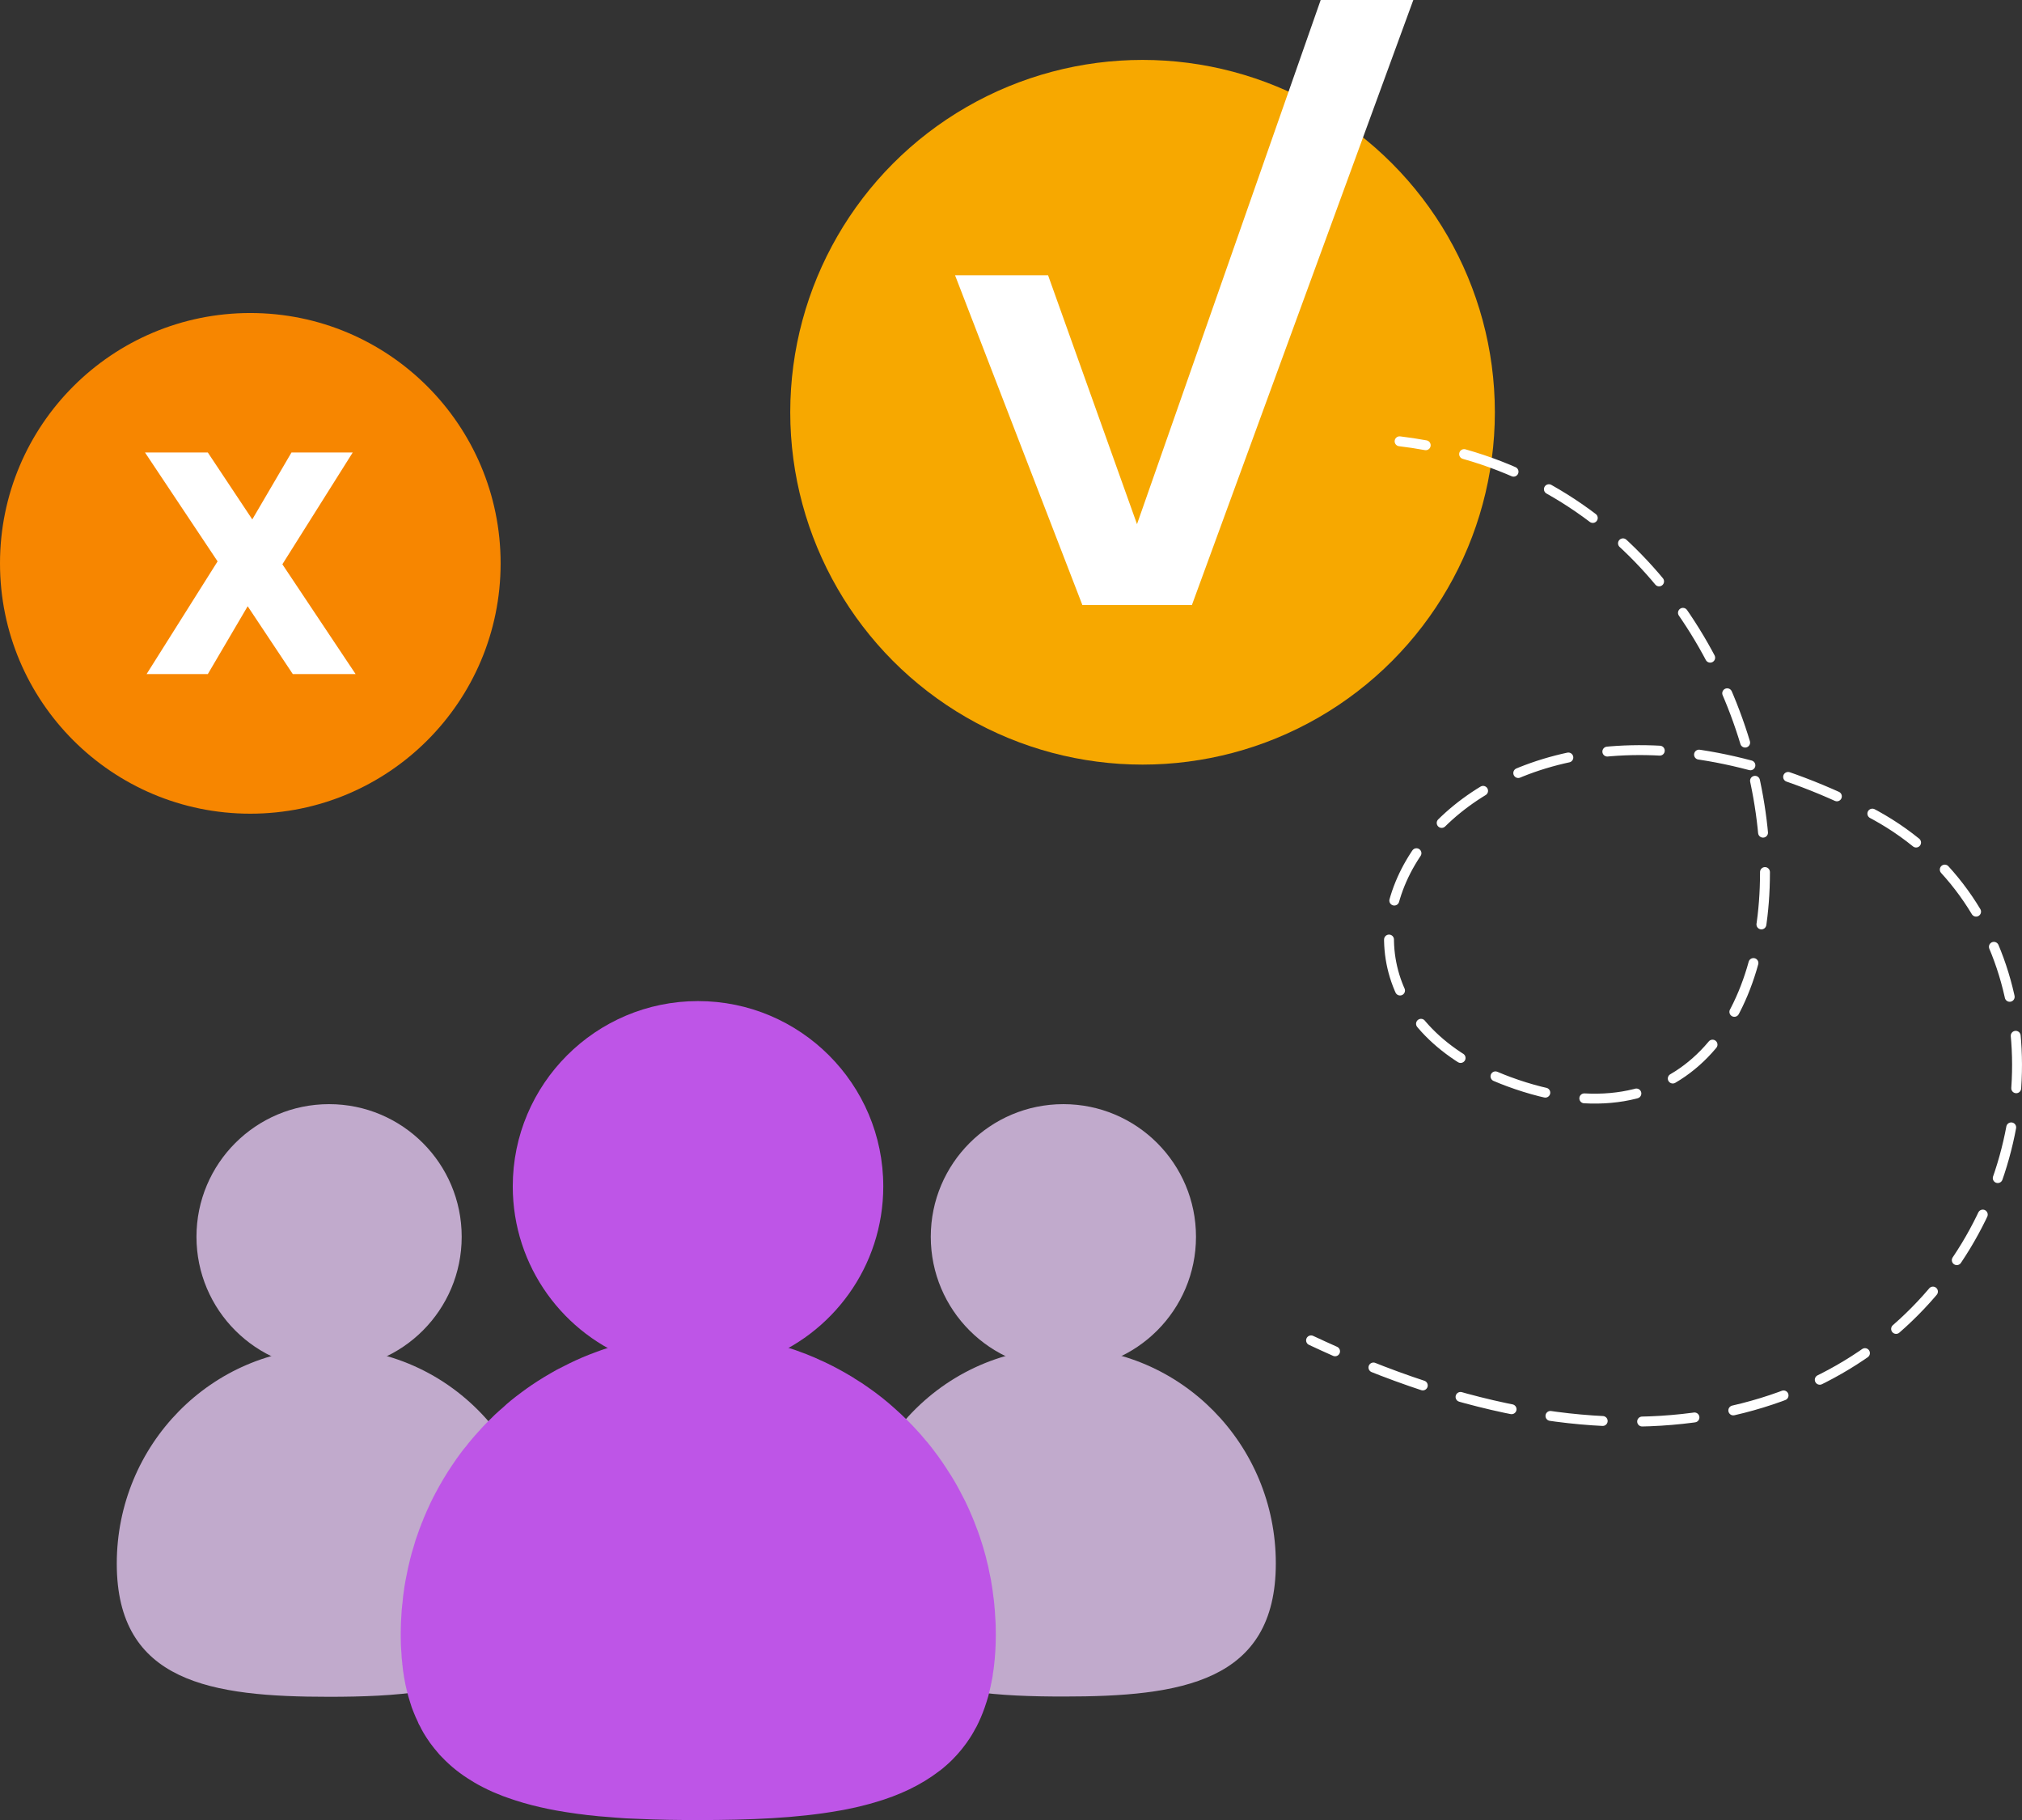 <svg xmlns="http://www.w3.org/2000/svg" id="Calque_2" viewBox="0 0 153.24 137.94"><rect x="0" y="0" width="153.24" height="137.94" fill="#333333" stroke="none"/><defs><style>.cls-1{fill:#be55e7;}.cls-1,.cls-2,.cls-3,.cls-4,.cls-5{stroke-width:0px;}.cls-6{stroke-dasharray:0 0 3.98 2.99;}.cls-6,.cls-7{fill:none;stroke:#fff;stroke-linecap:round;stroke-miterlimit:10;stroke-width:.75px;}.cls-2{fill:#c1aacc;}.cls-3{fill:#fff;}.cls-4{fill:#f7a800;}.cls-5{fill:#f78600;}</style></defs><g id="Calque_1-2"><circle class="cls-4" cx="86.59" cy="31.24" r="26.7"></circle><circle class="cls-5" cx="18.97" cy="42.69" r="18.97"></circle><circle class="cls-2" cx="24.94" cy="93.72" r="10.05"></circle><path class="cls-2" d="m37.11,107.81c-2.95-3.47-7.3-5.66-12.17-5.66-8.89,0-16.09,7.32-16.09,16.34s7.2,10.09,16.09,10.09c2.56,0,5-.09,7.15-.43-.25-1.3-.38-2.73-.38-4.28,0-6.04,2.01-11.6,5.4-16.05Z"></path><circle class="cls-2" cx="80.59" cy="93.72" r="10.05"></circle><path class="cls-2" d="m80.6,102.14c-4.8,0-9.1,2.13-12.04,5.51,3.46,4.47,5.52,10.1,5.52,16.2,0,1.58-.13,3.02-.39,4.32,2.09.31,4.43.39,6.91.39,8.88,0,16.09-1.07,16.09-10.09s-7.21-16.34-16.09-16.34Z"></path><path class="cls-1" d="m48.14,103.1c1.49.54,3.09.83,4.76.83s3.27-.29,4.76-.83c5.41-1.94,9.28-7.12,9.28-13.2,0-7.75-6.29-14.04-14.04-14.04s-14.04,6.29-14.04,14.04c0,6.08,3.87,11.26,9.28,13.2Z"></path><path class="cls-1" d="m75.36,121.65c-.02-.26-.05-.52-.09-.77-.02-.2-.05-.4-.08-.59-.05-.38-.12-.76-.21-1.14-.05-.29-.11-.57-.19-.85-.05-.25-.12-.49-.19-.73-.06-.23-.13-.45-.2-.67-.17-.55-.37-1.1-.58-1.62-.09-.23-.19-.46-.29-.69-.03-.08-.07-.15-.1-.23-.09-.2-.18-.39-.27-.58-.14-.27-.28-.54-.42-.81-.26-.5-.55-.99-.86-1.46-.15-.24-.3-.47-.46-.7-.24-.35-.49-.7-.76-1.04-.02-.03-.04-.05-.06-.08-.19-.24-.38-.48-.59-.71-.12-.15-.25-.3-.38-.44-.56-.63-1.17-1.23-1.8-1.79-.64-.58-1.32-1.12-2.03-1.61-.32-.23-.65-.45-.99-.65-.06-.04-.12-.08-.18-.12-.35-.21-.71-.42-1.08-.62-.01-.01-.03-.01-.04-.02-.26-.14-.53-.28-.8-.41-.19-.09-.39-.19-.59-.27-.23-.11-.47-.22-.71-.31-.2-.09-.41-.17-.61-.24-.32-.13-.66-.24-1.01-.35-.18-.06-.35-.11-.53-.16-.59-.18-1.2-.33-1.82-.46-.32-.06-.65-.12-.99-.18-.4-.06-.81-.11-1.23-.15-.37-.04-.74-.07-1.13-.09-.38-.02-.77-.03-1.17-.03-.34,0-.67.01-1.01.03-.15,0-.29.01-.43.02-.29.01-.58.04-.87.07-.32.03-.64.07-.97.12-.1.01-.19.03-.28.04-.33.05-.65.11-.99.18-.26.05-.52.11-.78.18-.23.05-.46.11-.69.18-.31.08-.61.18-.92.27-.28.09-.55.19-.82.29-.69.25-1.37.54-2.02.86-.31.15-.62.31-.93.47-.34.19-.67.38-1,.58-.31.19-.61.38-.92.59-.26.18-.52.36-.77.55-.27.2-.53.4-.79.61-.23.19-.44.37-.66.58-.38.32-.75.67-1.11,1.04-.25.25-.5.51-.73.78t-.02.02c-.18.2-.36.4-.53.61-.13.15-.25.3-.36.45-.14.16-.27.32-.39.49-.22.3-.44.6-.65.92-.46.68-.89,1.4-1.28,2.14-.25.46-.48.95-.69,1.43-.02.04-.04.08-.05.12-.09.2-.18.41-.25.61-.04.09-.08.17-.1.25-.09.22-.17.43-.24.65-.12.32-.23.65-.32.99-.1.31-.19.63-.27.96-.01.01-.01.03-.01.05-.09.35-.17.7-.24,1.07-.08.36-.14.72-.2,1.09v.03c-.06.36-.1.72-.13,1.1-.01.05-.02.1-.02.16-.03.24-.05.49-.06.74-.01.17-.02.34-.03.51-.01.31-.02.64-.02.97,0,.45.01.89.05,1.33.01.29.03.57.07.84-.01.04,0,.08.01.12.02.27.06.52.1.77.01.1.03.2.05.3.05.3.11.58.18.86.07.31.16.6.25.89.08.27.17.54.28.79.09.23.19.46.3.68.04.12.1.24.17.35.08.17.17.33.26.49.04.06.08.12.11.18.09.15.19.3.29.44.06.1.13.19.2.28.14.19.29.38.45.56.12.15.24.29.38.42.64.67,1.37,1.25,2.18,1.74.17.11.34.21.52.31.24.13.49.26.74.38s.51.24.78.34c.25.11.5.2.76.29,1.51.54,3.19.92,5.01,1.17.2.03.4.06.61.08.26.04.52.07.79.09.31.04.62.07.95.09.5.05,1.03.08,1.55.12.31.01.63.03.96.04,1.47.07,2.99.09,4.55.09,3.86,0,7.49-.14,10.67-.71.2-.03.4-.07.59-.11.46-.09.92-.19,1.36-.31.25-.06.49-.13.73-.2,1.88-.54,3.53-1.32,4.91-2.38.16-.11.31-.24.46-.37.18-.15.35-.31.52-.48.06-.06.13-.13.19-.2.11-.11.21-.22.31-.34.07-.08.14-.17.22-.26.08-.1.16-.2.24-.31.09-.12.19-.25.27-.38.04-.05.07-.1.11-.16.11-.17.22-.35.32-.53.01-.02.03-.05.04-.08.11-.18.21-.37.3-.57.23-.48.43-1,.6-1.54.1-.29.18-.59.25-.91.06-.25.11-.5.16-.76,0-.01,0-.03.01-.04.03-.15.06-.3.07-.46.03-.18.06-.36.08-.55.09-.75.14-1.56.14-2.4,0-.47-.01-.94-.05-1.4-.01-.27-.03-.54-.06-.8Z"></path><path class="cls-7" d="m106.07,33.44c.67.08,1.33.18,1.98.3"></path><path class="cls-6" d="m110.96,34.41c29.77,8.41,29.86,57.36,3.37,47.55-20.78-7.7-3.35-36.14,27.22-20.49,24.37,12.47,8.47,61.53-39,41.53"></path><path class="cls-7" d="m101.18,102.4c-.6-.27-1.21-.54-1.82-.83"></path><path class="cls-3" d="m22.19,51.08l-3.42-5.14-3.02,5.14h-4.64l5.38-8.54-5.5-8.25h4.76l3.37,5.07,2.97-5.07h4.64l-5.33,8.47,5.55,8.32h-4.76Z"></path><path class="cls-3" d="m107.11,0l-16.78,45.85h-8.3l-9.65-24.99h7.05l6.74,18.86L100.09,0h7.02Z"></path></g></svg>